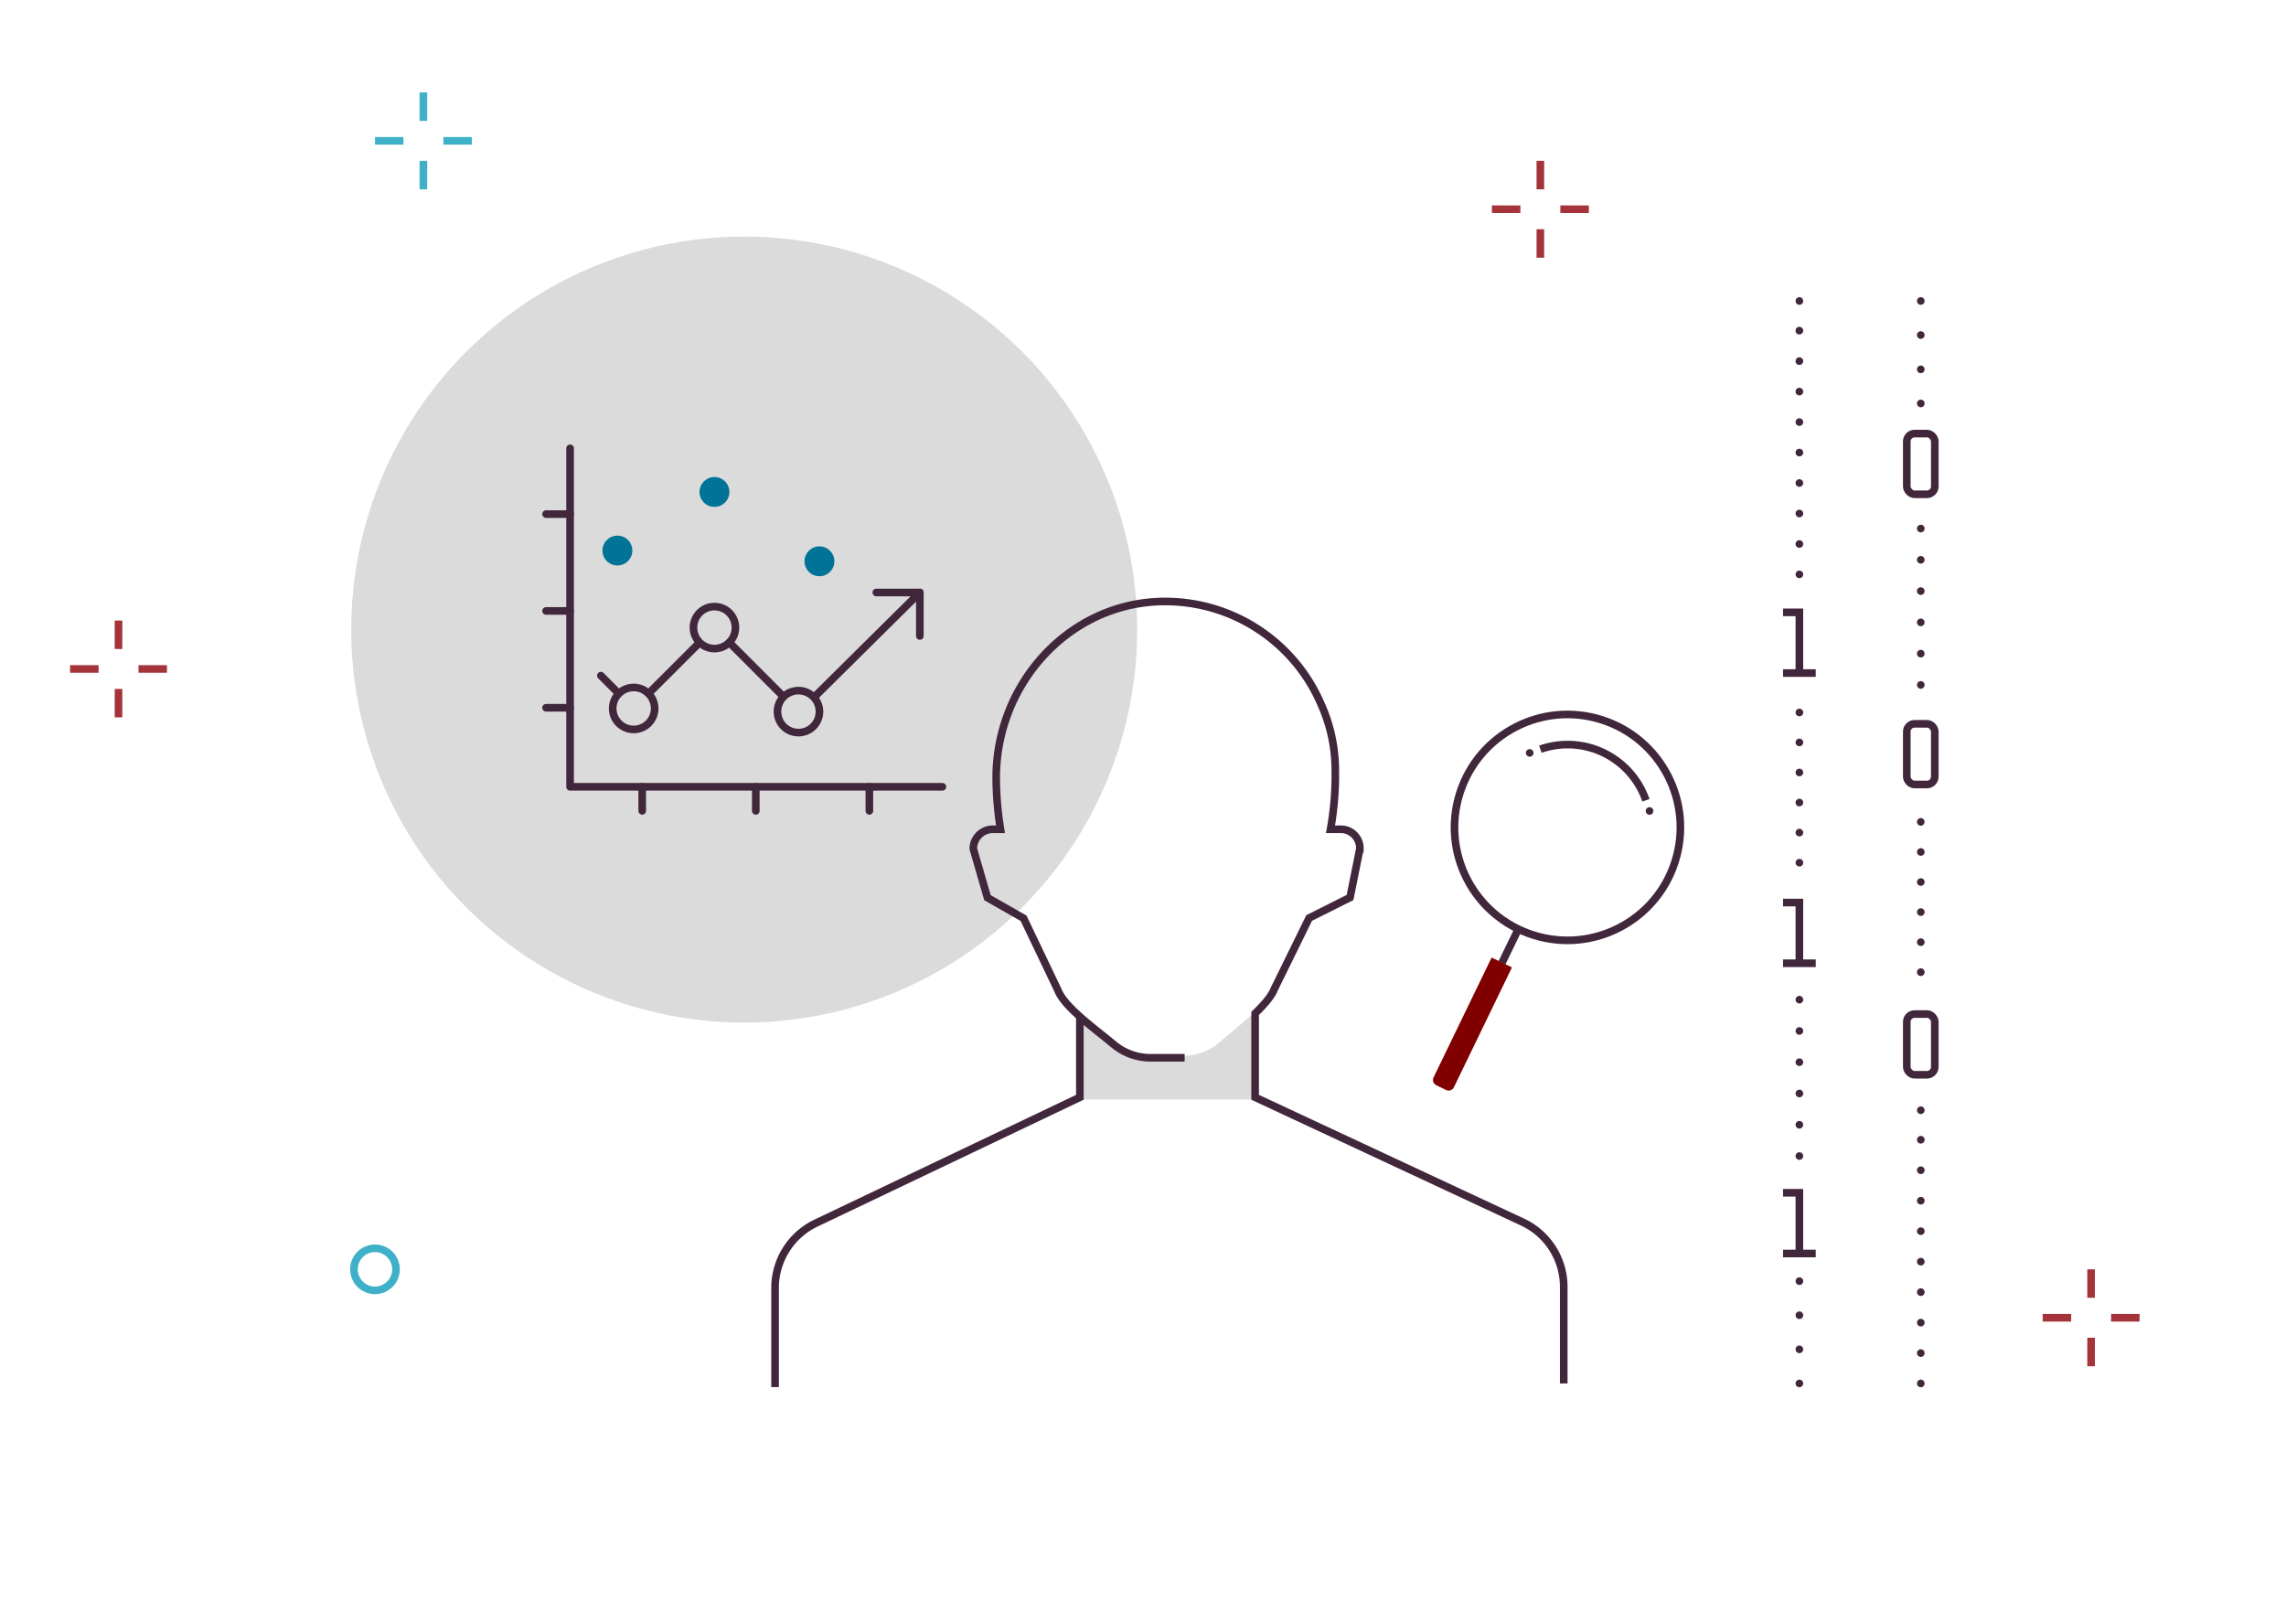 <svg xmlns="http://www.w3.org/2000/svg" id="Capa_1" data-name="Capa 1" viewBox="0 0 600 426.2"><defs><style>.cls-1,.cls-2,.cls-4,.cls-6,.cls-7,.cls-8,.cls-9{fill:none;stroke-width:2px;}.cls-1{stroke:#a4343a;}.cls-1,.cls-2{stroke-miterlimit:6.69;}.cls-2{stroke:#3eb1c8;}.cls-3{fill:#dbdbdb;}.cls-4,.cls-6,.cls-7,.cls-8,.cls-9{stroke:#41273b;}.cls-4,.cls-7{stroke-linecap:round;}.cls-4,.cls-9{stroke-linejoin:round;}.cls-5{fill:#007396;}.cls-6{stroke-miterlimit:8.35;}.cls-7,.cls-8{stroke-miterlimit:8.35;}.cls-10{fill:maroon;}.cls-11{fill:#41273b;}</style></defs><line class="cls-1" x1="31.11" y1="162.86" x2="31.1" y2="170.34"></line><line class="cls-1" x1="31.11" y1="180.81" x2="31.1" y2="188.29"></line><line class="cls-1" x1="43.83" y1="175.58" x2="36.35" y2="175.57"></line><line class="cls-1" x1="25.88" y1="175.58" x2="18.39" y2="175.57"></line><line class="cls-2" x1="111.13" y1="24.25" x2="111.12" y2="31.73"></line><line class="cls-2" x1="111.13" y1="42.21" x2="111.12" y2="49.69"></line><line class="cls-2" x1="123.85" y1="36.97" x2="116.37" y2="36.96"></line><line class="cls-2" x1="105.9" y1="36.97" x2="98.42" y2="36.96"></line><line class="cls-1" x1="548.85" y1="333.15" x2="548.84" y2="340.63"></line><line class="cls-1" x1="548.85" y1="351.11" x2="548.84" y2="358.59"></line><line class="cls-1" x1="561.57" y1="345.87" x2="554.09" y2="345.86"></line><line class="cls-1" x1="543.62" y1="345.87" x2="536.13" y2="345.86"></line><line class="cls-1" x1="404.3" y1="42.21" x2="404.29" y2="49.69"></line><line class="cls-1" x1="404.3" y1="60.16" x2="404.29" y2="67.64"></line><line class="cls-1" x1="417.02" y1="54.92" x2="409.54" y2="54.91"></line><line class="cls-1" x1="399.06" y1="54.92" x2="391.58" y2="54.91"></line><circle class="cls-2" cx="98.42" cy="333.15" r="5.52"></circle><circle class="cls-3" cx="195.33" cy="165.24" r="103.15"></circle><polyline class="cls-4" points="213.82 182.86 241.43 155.51 230 155.51"></polyline><line class="cls-4" x1="191.43" y1="168.63" x2="205.32" y2="182.53"></line><line class="cls-4" x1="170.22" y1="182.03" x2="183.28" y2="168.98"></line><line class="cls-4" x1="157.71" y1="177.33" x2="162.05" y2="181.68"></line><circle class="cls-4" cx="166.32" cy="185.94" r="5.51"></circle><circle class="cls-4" cx="187.52" cy="164.72" r="5.51"></circle><circle class="cls-4" cx="209.57" cy="186.77" r="5.51"></circle><polyline class="cls-4" points="149.63 117.67 149.63 206.51 247.35 206.51"></polyline><line class="cls-4" x1="149.63" y1="134.93" x2="143.32" y2="134.93"></line><line class="cls-4" x1="149.63" y1="160.35" x2="143.32" y2="160.35"></line><line class="cls-4" x1="149.63" y1="185.76" x2="143.32" y2="185.76"></line><line class="cls-4" x1="168.56" y1="206.51" x2="168.56" y2="212.82"></line><line class="cls-4" x1="198.37" y1="206.51" x2="198.37" y2="212.82"></line><line class="cls-4" x1="228.18" y1="206.51" x2="228.18" y2="212.82"></line><line class="cls-4" x1="241.43" y1="155.51" x2="241.43" y2="166.93"></line><circle class="cls-5" cx="162.05" cy="144.5" r="3.92"></circle><circle class="cls-5" cx="187.52" cy="129.12" r="3.92"></circle><circle class="cls-5" cx="215.08" cy="147.32" r="3.92"></circle><path class="cls-3" d="M282.93,281.35l.2,7.23h46l.8-12.07V265.22c.9-.87,1.8-1.86,2.63-2.84a9.27,9.27,0,0,0-.78.75c-3.27,3.61-8.22,7.39-11.57,10.33a14.69,14.69,0,0,1-9.5,3.65H300.63a14.66,14.66,0,0,1-9.49-3.65c-3.21-2.81-7.86-6.38-11.12-9.83l-.32-.32c1,1.08,2.1,2.16,3.29,3.23a.06.06,0,0,0-.06.06v14.75Z"></path><path class="cls-6" d="M410.43,363.11V337.77a18.78,18.78,0,0,0-10.76-17L329.43,288V266c2.23-2.21,4.23-4.4,5-6.35l9.18-18.71,10.73-5.38,2.58-12.8a5,5,0,0,0-4.9-5.11h-2.81a78.62,78.62,0,0,0,1.26-13.08v-2.07a42.35,42.35,0,0,0-3.88-18h0c-.23-.53-.47-1.06-.72-1.57a44.53,44.53,0,0,0-42.51-25c-23.78,1.38-41.89,22.17-41.89,46.22v.33a88.12,88.12,0,0,0,1.13,13.17h-2a5.14,5.14,0,0,0-5.14,5.13v0l3.72,12.83,9.47,5.4,9,18.84c1.7,4.49,9.81,10.22,14.63,14.25a15,15,0,0,0,9.5,3.52h9.15"></path><path class="cls-6" d="M283.43,267.11V288L214.2,321A18.86,18.86,0,0,0,203.43,338v26.07"></path><circle class="cls-7" cx="411.42" cy="217.18" r="29.64" transform="translate(79.25 542.9) rotate(-72.27)"></circle><path class="cls-8" d="M404.3,196.64A21.74,21.74,0,0,1,432,210.05"></path><line class="cls-4" x1="432.95" y1="212.85" x2="432.95" y2="212.85"></line><line class="cls-4" x1="401.5" y1="197.61" x2="401.5" y2="197.61"></line><line class="cls-9" x1="398.51" y1="243.85" x2="394.22" y2="252.7"></line><path class="cls-10" d="M377,284.85l2.59,1.25a1.53,1.53,0,0,0,2-.71l15.25-31.49h0l-5.34-2.58h0l-15.25,31.49a1.51,1.51,0,0,0,.71,2Z"></path><polyline class="cls-6" points="467.99 160.72 472.28 160.72 472.28 176.03"></polyline><line class="cls-6" x1="467.99" y1="176.65" x2="476.57" y2="176.65"></line><rect class="cls-6" x="500.47" y="113.8" width="7.35" height="15.93" rx="2.05"></rect><polyline class="cls-6" points="467.99 236.89 472.28 236.89 472.28 252.21"></polyline><line class="cls-6" x1="467.99" y1="252.82" x2="476.57" y2="252.82"></line><rect class="cls-6" x="500.47" y="189.97" width="7.35" height="15.93" rx="2.05"></rect><polyline class="cls-6" points="467.99 313.06 472.28 313.06 472.28 328.38"></polyline><line class="cls-6" x1="467.99" y1="329" x2="476.57" y2="329"></line><rect class="cls-6" x="500.47" y="266.15" width="7.35" height="15.93" rx="2.05"></rect><path class="cls-11" d="M472.28,337.25a1,1,0,0,1-.7-.29,1,1,0,0,1,0-1.42,1,1,0,0,1,1.41,0,1,1,0,0,1,.29.71,1,1,0,0,1-.07.38,1.19,1.19,0,0,1-.22.33A1,1,0,0,1,472.28,337.25Z"></path><path class="cls-11" d="M471.28,354.15a1,1,0,0,1,1-1h0a1,1,0,0,1,1,1h0a1,1,0,0,1-1,1h0A1,1,0,0,1,471.28,354.15Zm0-8.95a1,1,0,0,1,1-1h0a1,1,0,0,1,1,1h0a1,1,0,0,1-1,1h0A1,1,0,0,1,471.28,345.2Z"></path><path class="cls-11" d="M472.28,364.1a1,1,0,0,1-.7-.29,1,1,0,0,1-.3-.71,1,1,0,0,1,.3-.7.87.87,0,0,1,.32-.22,1,1,0,0,1,.77,0,.87.87,0,0,1,.32.22,1,1,0,0,1,.29.7,1,1,0,0,1-1,1Z"></path><path class="cls-11" d="M472.28,263.38a1,1,0,0,1-1-1,1,1,0,0,1,.08-.38.83.83,0,0,1,.22-.33,1.21,1.21,0,0,1,.32-.22,1,1,0,0,1,.58-.05l.19.05.17.1a.79.79,0,0,1,.15.12,1.12,1.12,0,0,1,.22.33,1.07,1.07,0,0,1,0,.76,1,1,0,0,1-.22.32A1,1,0,0,1,472.28,263.38Z"></path><path class="cls-11" d="M471.28,295.21a1,1,0,0,1,1-1h0a1,1,0,0,1,1,1h0a1,1,0,0,1-1,1h0A1,1,0,0,1,471.28,295.21Zm0-8.21a1,1,0,0,1,1-1h0a1,1,0,0,1,1,1h0a1,1,0,0,1-1,1h0A1,1,0,0,1,471.28,287Zm0-8.21a1,1,0,0,1,1-1h0a1,1,0,0,1,1,1h0a1,1,0,0,1-1,1h0A1,1,0,0,1,471.28,278.79Zm0-8.2a1,1,0,0,1,1-1h0a1,1,0,0,1,1,1h0a1,1,0,0,1-1,1h0A1,1,0,0,1,471.28,270.59Z"></path><path class="cls-11" d="M472.28,304.41a1,1,0,0,1-.38-.07,1.07,1.07,0,0,1-.54-.54,1,1,0,0,1-.08-.39,1,1,0,0,1,.3-.7,1,1,0,0,1,1.41,0,1,1,0,0,1,0,1.41.87.87,0,0,1-.32.22A1,1,0,0,1,472.28,304.41Z"></path><path class="cls-11" d="M472.28,188a1.07,1.07,0,0,1-.71-.29,1,1,0,0,1-.29-.71,1,1,0,0,1,.08-.38.9.9,0,0,1,.54-.54,1,1,0,0,1,.58-.06,1.08,1.08,0,0,1,.36.15l.15.12a1,1,0,0,1,0,1.42,1,1,0,0,1-.32.21A1,1,0,0,1,472.28,188Z"></path><path class="cls-11" d="M471.28,218.53a1,1,0,0,1,1-1h0a1,1,0,0,1,1,1h0a1,1,0,0,1-1,1h0A1,1,0,0,1,471.28,218.53Zm0-7.89a1,1,0,0,1,1-1h0a1,1,0,0,1,1,1h0a1,1,0,0,1-1,1h0A1,1,0,0,1,471.28,210.64Zm0-7.89a1,1,0,0,1,1-1h0a1,1,0,0,1,1,1h0a1,1,0,0,1-1,1h0A1,1,0,0,1,471.28,202.75Zm0-7.89a1,1,0,0,1,1-1h0a1,1,0,0,1,1,1h0a1,1,0,0,1-1,1h0A1,1,0,0,1,471.28,194.86Z"></path><path class="cls-11" d="M472.28,227.42a1,1,0,0,1-.38-.07,1,1,0,0,1-.32-.22,1,1,0,0,1-.22-.32,1,1,0,0,1-.08-.39,1,1,0,0,1,.08-.38.87.87,0,0,1,.22-.32,1,1,0,0,1,1.09-.22.87.87,0,0,1,.32.22,1,1,0,0,1,.22.32,1,1,0,0,1,.07.38,1,1,0,0,1-.07.39,1.14,1.14,0,0,1-.22.32,1,1,0,0,1-.32.22A1,1,0,0,1,472.28,227.42Z"></path><path class="cls-11" d="M472.28,80a1,1,0,0,1-.92-1.38.83.83,0,0,1,.22-.33,1.21,1.21,0,0,1,.32-.22,1,1,0,0,1,1.09.22,1,1,0,0,1,.29.71,1,1,0,0,1-.07.38,1,1,0,0,1-.22.33A1,1,0,0,1,472.28,80Z"></path><path class="cls-11" d="M471.28,142.78a1,1,0,0,1,1-1h0a1,1,0,0,1,1,1h0a1,1,0,0,1-1,1h0A1,1,0,0,1,471.28,142.78Zm0-8a1,1,0,0,1,1-1h0a1,1,0,0,1,1,1h0a1,1,0,0,1-1,1h0A1,1,0,0,1,471.28,134.81Zm0-8a1,1,0,0,1,1-1h0a1,1,0,0,1,1,1h0a1,1,0,0,1-1,1h0A1,1,0,0,1,471.28,126.84Zm0-8a1,1,0,0,1,1-1h0a1,1,0,0,1,1,1h0a1,1,0,0,1-1,1h0A1,1,0,0,1,471.28,118.88Zm0-8a1,1,0,0,1,1-1h0a1,1,0,0,1,1,1h0a1,1,0,0,1-1,1h0A1,1,0,0,1,471.28,110.91Zm0-8a1,1,0,0,1,1-1h0a1,1,0,0,1,1,1h0a1,1,0,0,1-1,1h0A1,1,0,0,1,471.28,102.94Zm0-8a1,1,0,0,1,1-1h0a1,1,0,0,1,1,1h0a1,1,0,0,1-1,1h0A1,1,0,0,1,471.28,95Zm0-8a1,1,0,0,1,1-1h0a1,1,0,0,1,1,1h0a1,1,0,0,1-1,1h0A1,1,0,0,1,471.28,87Z"></path><path class="cls-11" d="M472.28,151.75a1,1,0,0,1-.38-.08.87.87,0,0,1-.32-.22,1,1,0,0,1-.3-.71,1,1,0,0,1,.08-.38.87.87,0,0,1,.22-.32,1,1,0,0,1,1.7.7,1,1,0,0,1-.07.39,1,1,0,0,1-.22.32A1,1,0,0,1,472.28,151.75Z"></path><path class="cls-11" d="M504.14,106.89a1,1,0,0,1-.38-.07,1,1,0,0,1-.32-.22.87.87,0,0,1-.22-.32,1,1,0,0,1-.08-.39,1,1,0,0,1,.3-.7.87.87,0,0,1,.32-.22l.19-.06a1.16,1.16,0,0,1,.58.06.87.87,0,0,1,.32.22,1,1,0,0,1,.3.7,1,1,0,0,1-.08.39.87.87,0,0,1-.22.32A1,1,0,0,1,504.14,106.89Z"></path><path class="cls-11" d="M503.14,96.94a1,1,0,0,1,1-1h0a1,1,0,0,1,1,1h0a1,1,0,0,1-1,1h0A1,1,0,0,1,503.14,96.94Zm0-9a1,1,0,0,1,1-1h0a1,1,0,0,1,1,1h0a1,1,0,0,1-1,1h0A1,1,0,0,1,503.14,88Z"></path><path class="cls-11" d="M504.14,80a1,1,0,0,1-.7-.29,1,1,0,0,1-.22-.33,1.07,1.07,0,0,1,0-.76.83.83,0,0,1,.22-.33,1,1,0,0,1,1.09-.22,1.21,1.21,0,0,1,.32.22,1,1,0,0,1,.22.33,1.07,1.07,0,0,1,0,.76,1,1,0,0,1-.22.33,1,1,0,0,1-.32.21A1,1,0,0,1,504.14,80Z"></path><path class="cls-11" d="M504.15,180.77a1,1,0,0,1-.39-.08.87.87,0,0,1-.32-.22,1,1,0,0,1-.3-.7,1.09,1.09,0,0,1,.08-.39.87.87,0,0,1,.22-.32.64.64,0,0,1,.15-.13l.17-.09.19-.06a1.28,1.28,0,0,1,.39,0l.19.06.17.09a.93.93,0,0,1,.15.13,1,1,0,0,1,.22.32,1,1,0,0,1,.07.39,1,1,0,0,1-.29.7.87.87,0,0,1-.32.22A1,1,0,0,1,504.15,180.77Z"></path><path class="cls-11" d="M503.14,171.56a1,1,0,0,1,1-1h0a1,1,0,0,1,1,1h0a1,1,0,0,1-1,1h0A1,1,0,0,1,503.14,171.56Zm0-8.21a1,1,0,0,1,1-1h0a1,1,0,0,1,1,1h0a1,1,0,0,1-1,1h0A1,1,0,0,1,503.14,163.35Zm0-8.21a1,1,0,0,1,1-1h0a1,1,0,0,1,1,1h0a1,1,0,0,1-1,1h0A1,1,0,0,1,503.14,155.14Zm0-8.21a1,1,0,0,1,1-1h0a1,1,0,0,1,1,1h0a1,1,0,0,1-1,1h0A1,1,0,0,1,503.14,146.93Z"></path><path class="cls-11" d="M504.14,139.73a1,1,0,0,1-.38-.08,1.07,1.07,0,0,1-.54-.54,1,1,0,0,1-.08-.38,1.09,1.09,0,0,1,.08-.39.87.87,0,0,1,.22-.32,1,1,0,0,1,1.41,0,1,1,0,0,1,.22.32,1.07,1.07,0,0,1,.07.39,1,1,0,0,1-.07.38.87.87,0,0,1-.22.32A1,1,0,0,1,504.14,139.73Z"></path><path class="cls-11" d="M504.15,256.17a1,1,0,0,1-1-1,1,1,0,0,1,1.2-1,.7.7,0,0,1,.19.06.56.56,0,0,1,.17.09.93.93,0,0,1,.15.13,1,1,0,0,1,.3.7,1,1,0,0,1-.3.71A1,1,0,0,1,504.15,256.17Z"></path><path class="cls-11" d="M503.15,247.28a1,1,0,0,1,1-1h0a1,1,0,0,1,1,1h0a1,1,0,0,1-1,1h0A1,1,0,0,1,503.15,247.28Zm0-7.89a1,1,0,0,1,1-1h0a1,1,0,0,1,1,1h0a1,1,0,0,1-1,1h0A1,1,0,0,1,503.15,239.39Zm0-7.89a1,1,0,0,1,1-1h0a1,1,0,0,1,1,1h0a1,1,0,0,1-1,1h0A1,1,0,0,1,503.15,231.5Zm0-7.89a1,1,0,0,1,1-1h0a1,1,0,0,1,1,1h0a1,1,0,0,1-1,1h0A1,1,0,0,1,503.15,223.61Z"></path><path class="cls-11" d="M504.14,216.72a1,1,0,0,1-1-1,1,1,0,0,1,.29-.71,1,1,0,0,1,1.09-.21,1,1,0,0,1,.32.21,1,1,0,0,1,.29.71,1,1,0,0,1-.61.92A1,1,0,0,1,504.14,216.72Z"></path><path class="cls-11" d="M504.14,364.1a1,1,0,0,1-.7-.29,1,1,0,0,1-.29-.71,1,1,0,0,1,.29-.7.87.87,0,0,1,.32-.22,1,1,0,0,1,1.31.54,1,1,0,0,1-.22,1.09.87.87,0,0,1-.32.22A1,1,0,0,1,504.14,364.1Z"></path><path class="cls-11" d="M503.15,355.14a1,1,0,0,1,1-1h0a1,1,0,0,1,1,1h0a1,1,0,0,1-1,1h0A1,1,0,0,1,503.15,355.14Zm0-8a1,1,0,0,1,1-1h0a1,1,0,0,1,1,1h0a1,1,0,0,1-1,1h0A1,1,0,0,1,503.15,347.17Zm0-8a1,1,0,0,1,1-1h0a1,1,0,0,1,1,1h0a1,1,0,0,1-1,1h0A1,1,0,0,1,503.15,339.2Zm0-8a1,1,0,0,1,1-1h0a1,1,0,0,1,1,1h0a1,1,0,0,1-1,1h0A1,1,0,0,1,503.15,331.24Zm0-8a1,1,0,0,1,1-1h0a1,1,0,0,1,1,1h0a1,1,0,0,1-1,1h0A1,1,0,0,1,503.15,323.27Zm0-8a1,1,0,0,1,1-1h0a1,1,0,0,1,1,1h0a1,1,0,0,1-1,1h0A1,1,0,0,1,503.15,315.3Zm0-8a1,1,0,0,1,1-1h0a1,1,0,0,1,1,1h0a1,1,0,0,1-1,1h0A1,1,0,0,1,503.15,307.33Zm0-8a1,1,0,0,1,1-1h0a1,1,0,0,1,1,1h0a1,1,0,0,1-1,1h0A1,1,0,0,1,503.15,299.37Z"></path><path class="cls-11" d="M504.14,292.4a1,1,0,0,1-.38-.08,1.07,1.07,0,0,1-.54-.54,1,1,0,0,1,1.12-1.36l.19.05a1,1,0,0,1,.17.1.57.57,0,0,1,.15.12,1,1,0,0,1,.22,1.09,1.07,1.07,0,0,1-.54.54A1,1,0,0,1,504.14,292.4Z"></path></svg>
